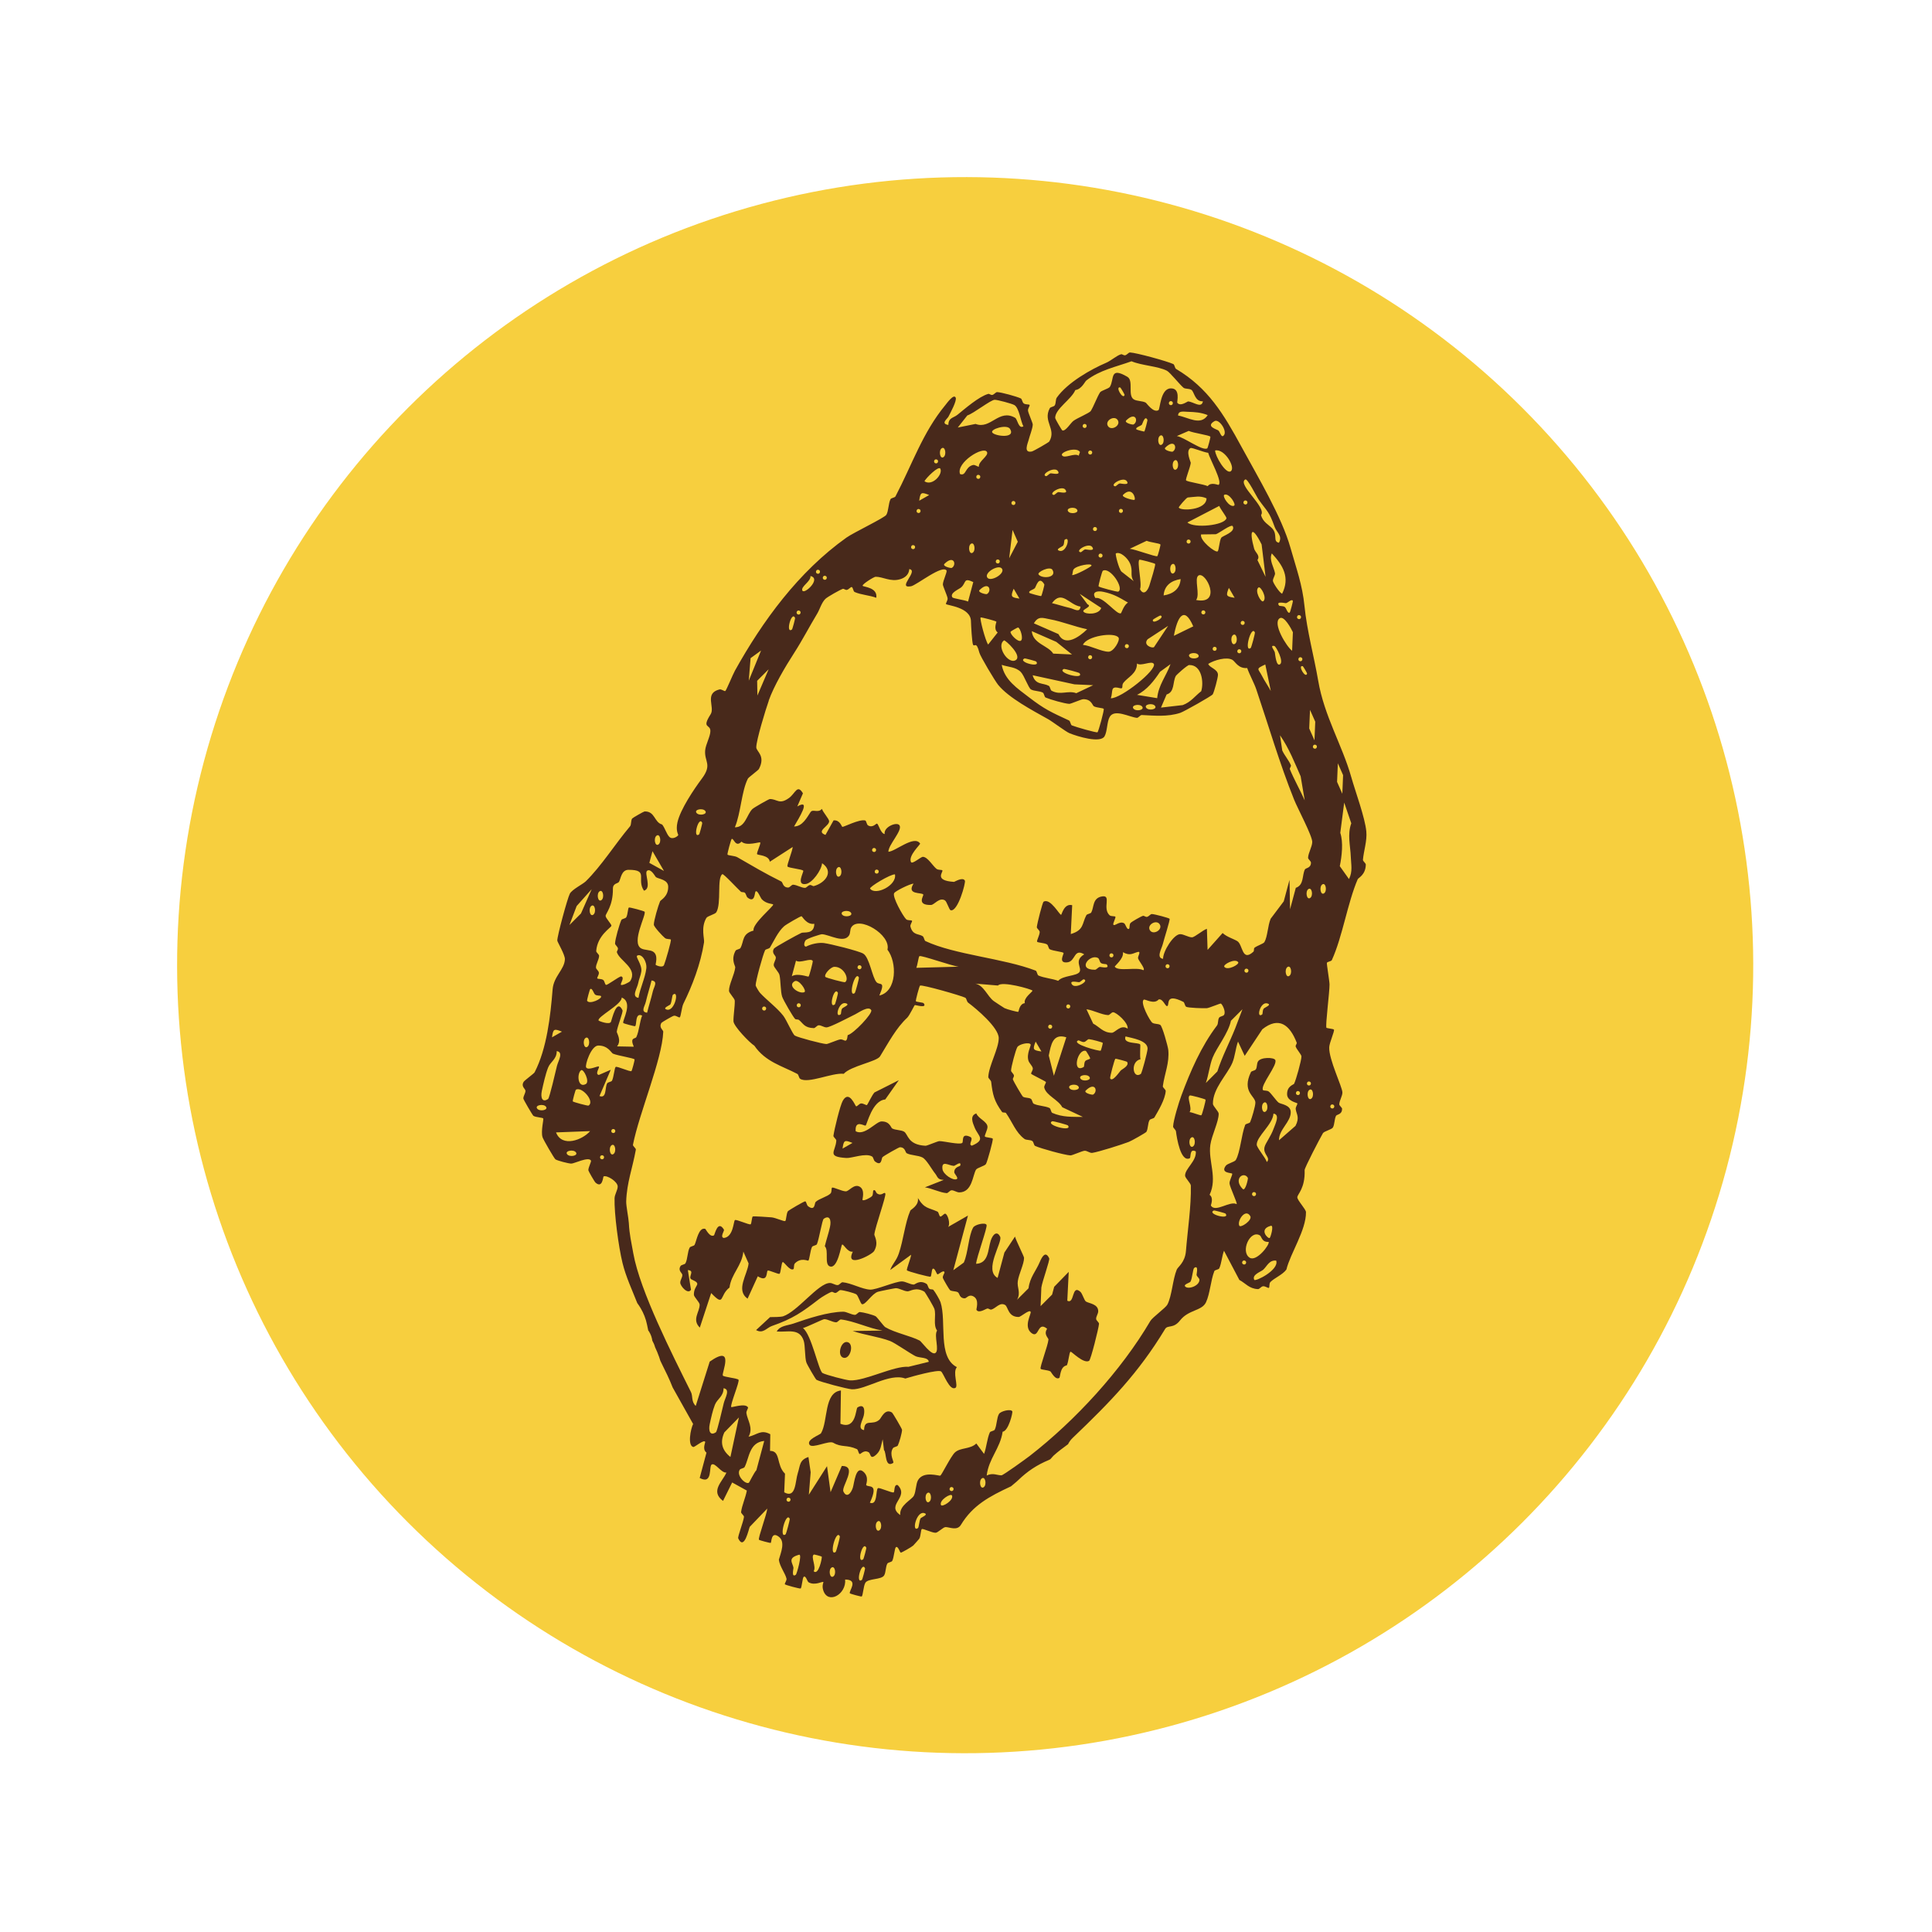 <svg xmlns="http://www.w3.org/2000/svg" fill="none" viewBox="0 0 190 190" height="190" width="190">
<circle fill="#F7CF3E" transform="rotate(15 94.918 94.918)" r="77.5" cy="94.918" cx="94.918"></circle>
<g clip-path="url(#clip0_2136_599)">
<path fill="#48291B" d="M84.824 118.004C84.9 118.155 85.599 117.798 85.751 117.637C85.904 117.476 85.813 117.125 85.905 117.063C86.078 116.944 86.148 117.293 86.24 117.358C86.705 117.691 86.954 117.149 87.065 117.374C87.175 117.598 86.077 120.616 85.986 121.4C85.969 121.545 86.461 122.193 85.96 123.038C85.737 123.413 83.041 124.798 83.87 123.093C83.334 123.186 82.959 122.301 82.814 122.4C82.71 122.468 82.397 124.8 81.617 124.545C81.033 124.354 81.54 122.974 81.114 122.561C81.264 121.917 81.49 121.291 81.628 120.642C81.766 119.996 81.592 119.455 81.009 119.861C80.851 119.971 80.561 121.821 80.341 122.353C80.286 122.488 79.922 122.493 79.853 122.632C79.683 122.976 79.608 123.906 79.493 123.974C79.43 124.011 78.772 123.642 78.18 124.238C78.029 124.391 78.119 124.756 78.026 124.812C77.671 125.024 77.085 124.04 76.969 124.119C76.839 124.209 76.784 125.198 76.661 125.268C76.539 125.338 75.621 124.886 75.502 124.957C75.335 125.052 75.569 126.16 74.523 125.516L73.521 127.713C72.318 126.875 73.513 125.341 73.62 124.249L73.103 123.085C72.972 124.474 71.907 125.284 71.742 126.623C70.712 127.407 71.299 128.58 69.94 127.165L68.822 130.562C68.015 129.767 68.817 129.025 68.807 128.299C68.802 128.069 68.242 127.55 68.239 127.325C68.229 126.317 69.126 126.319 68.019 125.828C67.578 125.632 68.416 124.955 67.645 124.906L67.956 126.839C67.647 127.347 66.905 126.477 66.899 126.146C66.892 125.887 67.116 125.626 67.104 125.38C67.094 125.181 66.649 124.975 66.924 124.511C67.008 124.368 67.342 124.367 67.412 124.232C67.632 123.811 67.602 123.114 67.823 122.698C67.897 122.559 68.237 122.557 68.311 122.419C68.495 122.073 68.689 120.67 69.353 120.848C69.409 120.863 69.806 121.728 70.217 121.489C70.287 121.449 70.582 119.904 71.195 120.93C71.261 121.037 70.773 121.66 71.184 121.748C72.14 121.646 72.126 120.075 72.277 119.987C72.429 119.897 73.678 120.483 73.822 120.401C73.914 120.348 73.936 119.685 74.028 119.635C74.113 119.586 75.605 119.699 75.869 119.718C76.255 119.745 77.106 120.149 77.222 120.081C77.325 120.022 77.324 119.377 77.478 119.124C77.529 119.041 79.098 118.118 79.192 118.143C79.311 118.175 79.323 118.516 79.475 118.629C80.171 119.144 80.091 118.331 80.209 118.21C80.526 117.885 81.36 117.693 81.676 117.372C81.827 117.216 81.738 116.848 81.83 116.798C81.959 116.724 82.807 117.163 83.183 117.16C83.496 117.16 83.99 116.384 84.547 116.705C85.105 117.025 84.79 117.951 84.819 118.008L84.824 118.006L84.824 118.004Z"></path>
<path fill="#48291B" d="M94.099 134.458C93.662 134.951 94.264 136.296 93.97 136.48C93.379 136.847 92.779 135.003 92.539 134.865C92.206 134.669 89.679 135.37 89.032 135.57C87.487 134.989 85.109 136.696 83.775 136.627C83.32 136.604 80.635 135.894 80.294 135.694C80.207 135.643 79.378 134.218 79.301 133.987C79.144 133.528 79.194 132.337 79.041 131.862C78.618 130.564 77.462 131.035 76.385 130.944C76.715 130.355 77.43 130.372 78.046 130.159C79.451 129.668 81.43 129.017 82.917 128.998C83.258 128.992 83.707 129.295 84.076 129.309C84.238 129.315 84.412 129.017 84.565 129.03C84.918 129.059 85.81 129.288 86.11 129.444C86.248 129.516 86.907 130.429 87.064 130.521C88.028 131.081 89.547 131.374 90.443 131.836C90.622 131.928 91.578 133.303 91.977 133.068C92.422 132.809 91.82 131.347 92.156 130.856C91.743 130.279 92.085 129.388 91.896 128.733C91.835 128.523 90.987 127.078 90.903 127.026C90.053 126.53 89.518 127.004 89.255 126.994C88.891 126.983 88.444 126.684 88.096 126.684C88.004 126.685 86.536 126.975 86.345 127.036C85.743 127.222 85.11 128.349 84.775 128.26C84.623 128.219 84.402 127.401 84.207 127.286C83.973 127.148 82.955 126.884 82.661 126.872C82.514 126.867 82.359 127.12 82.173 127.151C82.039 127.174 81.882 127.02 81.787 127.047C81.533 127.119 80.809 127.557 80.565 127.745C78.88 129.045 77.984 129.681 75.915 130.401C75.385 130.586 75.053 131.194 74.356 130.805L75.733 129.53C76.016 129.538 76.829 129.513 76.995 129.458C78.448 128.977 80.462 126.193 81.606 126.174C81.867 126.169 82.132 126.392 82.379 126.381C82.554 126.373 82.722 126.087 82.868 126.102C83.71 126.176 84.768 126.788 85.576 126.828C86.161 126.858 88.041 126.021 88.695 126.019C89.043 126.019 89.487 126.316 89.854 126.33C90.006 126.336 90.421 125.826 91.116 126.258C91.248 126.34 91.257 126.625 91.399 126.744C91.502 126.83 91.714 126.775 91.785 126.847C91.945 127.012 92.422 127.832 92.494 128.063C93.114 129.98 92.17 133.454 94.101 134.449L94.095 134.457L94.099 134.458ZM86.772 130.85C85.455 130.634 83.994 129.913 82.71 129.762C82.561 129.744 82.383 130.048 82.222 130.041C81.855 130.027 81.408 129.729 81.063 129.731C80.925 129.73 79.372 130.503 78.964 130.608C79.809 131.234 80.501 134.802 80.89 135.027C81.2 135.207 83.196 135.731 83.598 135.753C85.066 135.826 87.909 134.302 89.343 134.417L91.339 133.926C91.298 133.454 90.421 133.563 90.037 133.372C89.501 133.107 88.012 132.061 87.534 131.88C86.394 131.448 85.029 131.298 83.859 130.895L86.772 130.854L86.77 130.85L86.772 130.85Z"></path>
<path fill="#48291B" d="M82.657 140.019C84.209 140.641 84.141 138.53 84.33 138.412C84.948 138.035 85.08 138.576 84.95 139.193C84.847 139.679 84.267 140.541 84.975 140.641C85.009 139.461 85.8 140.25 86.495 139.607C86.669 139.447 87.026 138.482 87.716 138.91C87.8 138.959 88.711 140.515 88.71 140.614C88.712 140.898 88.442 141.849 88.299 142.148C88.235 142.284 87.901 142.284 87.811 142.427C87.411 143.053 87.977 143.787 87.837 143.873C87 144.393 87.193 142.83 86.934 142.606L86.805 141.544C86.645 142.084 86.654 142.599 86.2 143.026C85.546 143.641 85.646 142.946 85.426 142.819C84.957 142.545 84.647 143.02 84.55 142.994C84.422 142.96 84.406 142.57 84.267 142.509C83.273 142.058 82.776 142.37 81.945 141.886C81.518 141.638 79.874 142.491 79.611 142.082C79.276 141.561 80.65 141.113 80.745 140.946C81.449 139.738 81.015 136.939 82.7 136.744L82.651 140.018L82.657 140.016L82.657 140.019Z"></path>
<path fill="#48291B" d="M83.359 131.992C84.027 132.171 83.616 133.705 82.948 133.526C82.28 133.347 82.691 131.813 83.359 131.992Z"></path>
<path fill="#48291B" d="M131.993 109.072C131.991 108.906 131.698 108.738 131.709 108.586C131.731 108.215 132.021 107.777 132.017 107.438C132.009 106.879 130.665 104.178 130.721 102.984C130.741 102.536 131.265 101.398 131.184 101.258C131.131 101.167 130.466 101.143 130.411 101.051L130.446 101.051C130.331 100.855 130.756 97.574 130.751 96.817C130.75 96.497 130.461 94.805 130.491 94.694C130.525 94.567 130.918 94.556 130.98 94.415C132.03 92.113 132.524 88.784 133.522 86.468C133.588 86.321 134.291 86.05 134.319 85.038C134.325 84.877 134.023 84.703 134.036 84.552C134.111 83.677 134.458 82.685 134.369 81.766C134.238 80.393 133.283 77.819 132.894 76.439C132.001 73.277 130.234 70.441 129.636 66.939C129.23 64.567 128.528 62.021 128.287 59.594C128.082 57.514 127.482 55.898 126.914 53.885C126.046 50.81 123.702 46.899 122.108 43.97C120.335 40.709 118.817 38.16 115.668 36.288C115.523 36.203 115.522 35.866 115.385 35.802C114.777 35.518 111.752 34.689 111.13 34.662C110.986 34.655 110.828 34.91 110.642 34.941C110.508 34.964 110.351 34.81 110.256 34.838C109.826 34.956 109.267 35.471 108.789 35.675C107.297 36.314 104.992 37.609 103.932 39.099C103.795 39.292 103.863 39.641 103.727 39.866C103.642 40.008 103.313 40.007 103.239 40.145C102.533 41.455 103.92 42.183 103.19 43.419C103.141 43.505 101.646 44.364 101.477 44.4C100.619 44.58 101.073 43.61 101.154 43.288C101.275 42.801 101.544 42.184 101.565 41.754C101.573 41.607 101.135 40.65 101.099 40.398C101.066 40.169 101.303 39.909 101.253 39.824C101.204 39.739 100.858 39.812 100.673 39.669C100.526 39.554 100.517 39.241 100.39 39.183C99.966 38.985 98.498 38.581 98.068 38.561C97.922 38.553 97.766 38.809 97.58 38.84C97.445 38.862 97.288 38.708 97.194 38.736C96.264 38.994 94.874 40.216 94.153 40.797C93.765 41.11 93.272 41.064 93.265 41.79C92.467 41.669 93.169 41.189 93.277 40.972C93.486 40.557 94.121 39.407 93.985 39.105C93.797 38.686 93.107 39.673 92.955 39.855C90.742 42.527 89.69 45.713 88.065 48.816C87.992 48.955 87.645 48.956 87.576 49.095C87.36 49.528 87.389 50.252 87.165 50.63C86.993 50.921 83.924 52.385 83.248 52.867C78.513 56.237 74.988 61.087 72.279 65.952C72.062 66.339 71.431 67.898 71.328 67.957C71.236 68.01 70.957 67.749 70.749 67.802C69.239 68.188 70.331 69.546 69.887 70.242C68.972 71.677 69.854 71.194 69.862 71.88C69.867 72.416 69.4 73.196 69.348 73.798C69.255 74.918 70.076 75.171 69.015 76.584C68.251 77.607 66.904 79.603 66.623 80.874C66.436 81.71 66.717 82.066 66.701 82.126C66.668 82.235 66.135 82.618 65.825 82.301C65.551 82.022 65.393 81.421 65.116 81.084C64.321 80.875 64.435 79.77 63.387 79.8C63.314 79.802 62.199 80.439 62.165 80.498C62.025 80.73 62.101 81.096 61.96 81.264C60.489 83.008 59.159 85.149 57.609 86.67C57.311 86.963 56.258 87.467 56.038 87.893C55.797 88.358 54.8 92.043 54.806 92.494C54.804 92.63 55.574 93.891 55.554 94.339C55.513 95.351 54.448 96.009 54.346 97.302C54.137 99.923 53.775 103.137 52.575 105.455C52.504 105.589 51.586 106.241 51.494 106.397C51.22 106.865 51.667 107.068 51.675 107.266C51.687 107.512 51.463 107.772 51.469 108.033C51.47 108.132 52.378 109.687 52.462 109.739C52.719 109.894 53.368 109.895 53.428 109.998C53.477 110.083 53.182 111.24 53.351 111.827C53.416 112.062 54.517 113.955 54.628 114.019C54.861 114.157 55.873 114.419 56.173 114.433C56.45 114.449 57.874 113.717 58.117 114.133C58.177 114.236 57.853 114.794 57.861 115.09C57.861 115.158 58.462 116.215 58.57 116.307C59.264 116.912 59.302 115.718 59.355 115.696C59.692 115.538 60.742 116.202 60.746 116.684C60.749 117.027 60.449 117.468 60.438 117.833C60.396 119.361 60.829 122.604 61.22 124.204C61.556 125.58 62.176 126.885 62.67 128.148C62.788 128.312 62.903 128.478 63.004 128.653C63.293 129.14 63.516 129.699 63.627 130.253C63.663 130.429 63.705 130.604 63.738 130.78C63.742 130.801 63.744 130.819 63.747 130.836C63.766 130.856 63.793 130.892 63.828 130.949C64.008 131.235 64.111 131.54 64.153 131.848C64.269 132.047 64.36 132.26 64.42 132.484C64.567 132.794 64.701 133.111 64.82 133.448C64.845 133.515 64.938 133.791 64.94 133.819C65.002 133.959 65.073 134.098 65.14 134.235C65.302 134.571 65.473 134.903 65.631 135.241C65.816 135.638 65.994 136.037 66.15 136.444L68.164 140.039C67.929 140.505 67.592 142.153 68.178 142.303C68.313 142.339 69.223 141.532 69.349 141.795C69.388 141.873 69.03 142.509 69.478 142.857L68.81 145.349C70.13 146.057 69.684 144.185 69.995 144.022C70.356 143.83 70.93 144.879 71.438 144.818C71.065 145.698 69.813 146.641 71.105 147.605L72.004 145.791L73.447 146.588C73.323 147.286 72.971 148.013 72.882 148.696C72.861 148.843 73.186 149.037 73.165 149.182C73.099 149.699 72.526 151.127 72.6 151.29C73.2 152.557 73.638 150.325 73.734 150.154L75.458 148.356C75.409 148.943 74.535 151.248 74.637 151.423C74.667 151.475 75.743 151.763 75.796 151.733C75.888 151.681 75.817 150.554 76.581 151.122C77.254 151.622 76.802 152.664 76.596 153.386C76.666 154.017 77.211 154.71 77.344 155.231C77.398 155.438 77.137 155.714 77.19 155.805C77.227 155.874 78.665 156.259 78.735 156.219C78.86 156.15 78.907 155.168 79.043 155.071C79.252 154.921 79.387 155.532 79.52 155.608C80.162 155.977 80.919 155.467 80.976 155.588C80.996 155.629 80.805 155.923 80.964 156.407C81.426 157.82 83.247 156.789 83.114 155.338C84.498 155.34 83.441 156.492 83.58 156.694C83.613 156.743 84.687 157.035 84.739 157.005C84.87 156.928 84.909 155.985 85.1 155.661C85.364 155.212 86.689 155.378 86.952 154.926C87.126 154.631 87.087 154.097 87.26 153.778C87.335 153.636 87.68 153.635 87.748 153.499C87.924 153.148 87.976 152.248 88.109 152.155C88.317 152.005 88.489 152.667 88.586 152.693C88.653 152.711 89.67 152.129 89.808 151.995C89.859 151.943 90.373 151.373 90.399 151.332C90.559 151.092 90.548 150.437 90.655 150.376C90.784 150.302 91.631 150.74 92.008 150.738C92.235 150.736 92.754 150.183 92.987 150.179C93.361 150.173 94.129 150.57 94.494 149.967C95.663 148.036 97.293 147.162 99.428 146.171C99.656 145.969 99.904 145.788 100.122 145.576C101.062 144.67 101.967 144.073 103.17 143.571C103.227 143.54 103.268 143.516 103.296 143.502C103.384 143.404 103.559 143.197 103.601 143.161C104.048 142.753 104.547 142.389 105.035 142.029C105.14 141.817 105.282 141.609 105.491 141.409C109.202 137.864 111.967 135.02 114.582 130.696C114.835 130.275 115.398 130.694 116.049 129.858C116.886 128.783 118.198 128.933 118.6 128.076C119.002 127.219 119.058 125.944 119.421 125.009C119.472 124.874 119.848 124.868 119.91 124.73C120.133 124.221 120.168 123.543 120.372 123.004L121.884 125.875C122.497 126.197 122.841 126.741 123.716 126.776C123.865 126.781 124.02 126.521 124.204 126.497C124.435 126.465 124.699 126.701 124.784 126.652C124.876 126.601 124.787 126.232 124.938 126.078C125.314 125.69 126.132 125.365 126.508 124.854C126.905 123.235 128.453 120.982 128.435 119.208C128.434 118.92 127.587 118.052 127.583 117.749C127.579 117.447 128.368 116.883 128.302 115.066C128.293 114.853 129.803 111.949 130.102 111.442C130.217 111.249 130.965 111.08 131.081 110.884C131.254 110.592 131.221 110.069 131.389 109.735C131.457 109.595 131.986 109.616 131.98 109.072L131.993 109.072ZM58.163 89.087C58.507 88.847 58.668 89.73 58.343 89.957C57.999 90.197 57.839 89.314 58.163 89.087ZM53.904 108.075C53.321 108.481 53.15 107.926 53.284 107.293C53.439 106.58 53.643 105.651 53.901 104.993C54.131 104.404 54.756 104.177 54.749 103.37C55.449 103.464 54.892 104.347 54.775 104.818C54.641 105.366 54.041 107.979 53.902 108.075L53.904 108.075ZM56.002 90.97L56.71 89.104L58.189 87.446L57.135 89.835L56.002 90.97ZM54.285 102.015C54.401 101.182 54.475 101.14 55.264 101.456L54.285 102.015ZM52.822 109.018C52.582 108.676 53.468 108.519 53.698 108.843C53.939 109.185 53.053 109.341 52.822 109.018ZM59.142 88.525C58.798 88.765 58.638 87.882 58.962 87.655C59.306 87.415 59.468 88.298 59.142 88.525ZM128.95 108.051C128.606 108.291 128.446 107.409 128.77 107.181C129.114 106.941 129.276 107.824 128.95 108.051ZM124.864 121.75C124.717 121.857 123.727 120.885 124.978 120.549C125.311 120.458 124.961 121.68 124.864 121.75ZM128.777 106.364C129.03 106.432 128.928 106.814 128.675 106.746C128.422 106.679 128.525 106.296 128.777 106.364ZM127.696 107.305C127.949 107.373 127.846 107.755 127.594 107.687C127.341 107.62 127.444 107.238 127.696 107.305ZM132.89 80.967C132.485 82.075 132.806 83.203 132.841 84.241C132.866 85.016 133.049 85.697 132.662 86.453L132.663 86.45L131.76 85.182C131.968 84.171 132.115 82.825 131.808 81.908L132.193 78.93L132.89 80.967ZM130.036 86.98C130.38 86.74 130.541 87.623 130.216 87.85C129.872 88.09 129.71 87.207 130.036 86.98ZM132.085 76.23L132.009 78.06L131.492 76.894L131.569 75.065L132.085 76.23ZM128.85 88.307C128.505 88.547 128.343 87.664 128.669 87.437C129.013 87.197 129.176 88.08 128.85 88.307ZM126.796 95.971C126.452 96.211 126.289 95.328 126.615 95.101C126.96 94.861 127.122 95.744 126.796 95.971ZM126.953 75.265C126.76 74.781 126.326 74.301 126.101 73.805L125.881 72.308C126.793 73.627 127.304 74.984 127.91 76.343L128.311 78.71C127.874 77.731 127.242 76.61 126.85 75.647C126.81 75.55 126.991 75.365 126.953 75.265ZM129.363 73.241C129.615 73.309 129.513 73.691 129.26 73.623C129.008 73.555 129.11 73.173 129.363 73.241ZM129.347 70.975L129.27 72.805L128.753 71.641L128.83 69.811L129.347 70.975ZM128.119 65.514C128.16 65.526 128.556 66.203 128.545 66.244C128.4 66.786 127.572 65.368 128.119 65.514ZM127.936 64.641C128.188 64.708 128.086 65.091 127.833 65.023C127.581 64.955 127.683 64.573 127.936 64.641ZM127.803 60.499C128.056 60.566 127.953 60.949 127.701 60.881C127.448 60.813 127.55 60.431 127.803 60.499ZM127.148 62.169L127.071 63.997C126.544 63.632 125.095 61.276 125.857 60.797C126.288 60.525 126.983 61.821 127.146 62.169L127.148 62.169ZM125.372 64.159C125.337 63.97 124.82 63.396 125.332 63.533C125.496 63.577 126.277 65.043 125.886 65.326L125.887 65.323C125.514 65.595 125.411 64.387 125.371 64.157L125.372 64.159ZM124.976 67.956C124.714 67.459 124.376 66.996 124.124 66.496C123.733 65.727 123.437 65.811 124.432 65.348L124.433 65.344L124.976 67.956ZM127.144 59.089C127.171 59.142 126.886 60.205 126.836 60.238C126.634 60.382 126.506 59.817 126.359 59.7C126.18 59.559 125.843 59.633 125.779 59.545C125.45 59.084 126.387 59.327 126.461 59.318C126.649 59.291 127.038 58.862 127.143 59.091L127.144 59.089ZM126.088 58.393L126.085 58.392C125.789 58.254 125.185 57.298 125.182 57.123C125.177 56.852 125.428 56.574 125.387 56.357C125.285 55.789 124.78 55.066 125.076 54.423C126.191 55.626 126.882 56.792 126.087 58.391L126.088 58.393ZM124.231 59.13C124.012 59.288 123.348 58.076 123.765 57.774C123.984 57.616 124.647 58.828 124.231 59.13ZM122.999 63.727C122.301 64.215 123.049 61.422 123.41 62.193C123.444 62.268 123.065 63.682 122.999 63.727ZM122.261 61.068C122.512 61.135 122.41 61.517 122.159 61.45C121.908 61.383 122.008 61 122.261 61.068ZM121.454 63.313C121.109 63.554 120.947 62.67 121.273 62.444C121.617 62.203 121.78 63.087 121.454 63.313ZM123.662 55.073C123.971 54.631 123.439 54.332 123.338 53.961C122.82 52.088 123.123 51.635 124.072 53.542L124.461 56.728L123.661 55.075L123.662 55.073ZM120.852 57.815L121.42 58.788C120.58 58.668 120.537 58.596 120.852 57.815ZM119.402 63.998C119.152 63.931 119.254 63.549 119.505 63.616C119.756 63.683 119.655 64.066 119.402 63.998ZM113.801 68.659L113.804 68.66L111.818 68.334C112.792 67.862 113.503 66.939 114.082 66.065L115.113 65.314C114.698 66.473 113.919 67.379 113.803 68.66L113.801 68.659ZM112.719 69.603C112.479 69.261 113.365 69.103 113.595 69.427C113.835 69.769 112.95 69.925 112.719 69.603ZM110.129 67.676C110.534 67.784 110.263 67.432 110.477 67.153C110.91 66.588 111.823 66.255 111.815 65.252C112.218 65.557 113.258 64.939 113.463 65.284L113.467 65.281C113.815 65.865 110.245 68.712 109.241 68.671C109.491 67.979 109.134 67.411 110.129 67.677L110.129 67.676ZM106.195 44.435C106.231 44.489 106.096 44.686 106.093 44.817C105.66 44.503 104.703 45.145 104.445 44.785C104.219 44.473 105.826 43.908 106.196 44.433L106.195 44.435ZM106.72 41.7C106.971 41.768 106.869 42.15 106.618 42.083C106.367 42.015 106.468 41.633 106.72 41.7ZM105.92 50.114C106.16 50.455 105.274 50.613 105.044 50.289C104.804 49.947 105.69 49.789 105.92 50.114ZM107.267 44.312C107.519 44.38 107.417 44.762 107.164 44.695C106.912 44.627 107.014 44.245 107.267 44.312ZM109.93 41.329C110.242 41.861 109.265 42.419 108.951 41.888C108.639 41.356 109.617 40.795 109.93 41.329ZM110.172 38.107C110.213 38.118 110.609 38.796 110.598 38.837C110.452 39.379 109.623 37.96 110.172 38.107ZM114.263 43.721C113.918 43.962 113.756 43.079 114.082 42.852C114.427 42.611 114.587 43.494 114.263 43.721ZM115.198 39.454C115.449 39.522 115.347 39.904 115.096 39.837C114.845 39.769 114.946 39.387 115.198 39.454ZM112.766 53.183C113.089 53.335 114.051 53.432 114.119 53.545L114.123 53.546C114.153 53.599 113.868 54.665 113.815 54.695C113.649 54.786 111.652 54.02 111.107 53.969L112.768 53.183L112.766 53.183ZM114.601 44.018C115.548 43.085 115.826 44.129 115.323 44.417C115.233 44.468 114.363 44.254 114.601 44.018ZM115.503 45.288C115.847 45.048 116.009 45.931 115.683 46.158C115.339 46.398 115.177 45.515 115.503 45.288ZM111.13 55.412C111.465 56.198 111.081 56.545 111.493 57.154L110.293 56.217C110.02 55.936 109.656 54.464 109.739 54.424C110.176 54.212 110.904 54.885 111.13 55.412ZM100.117 61.708C100.354 61.771 100.673 62.849 100.389 63.012C100.104 63.174 99.319 62.365 99.383 62.127C99.394 62.086 100.075 61.697 100.117 61.708ZM104.78 48.167C105.103 48.623 104.213 48.385 104.098 48.394C103.916 48.408 103.732 48.706 103.609 48.673C103.056 48.525 104.441 47.687 104.78 48.166L104.78 48.167ZM101.235 58.307C101.089 58.106 101.653 57.988 101.775 57.837C101.897 57.685 102.165 56.548 102.703 57.47C102.733 57.522 102.447 58.588 102.395 58.618C102.342 58.648 101.269 58.357 101.235 58.307ZM104.711 53.076C105.32 52.648 104.901 54.358 104.209 54.173C103.688 54.033 104.469 53.776 104.557 53.651C104.69 53.457 104.626 53.135 104.711 53.076ZM103.236 60.898C104.464 61.124 105.683 61.629 106.911 61.882L106.915 61.883C106.098 62.684 104.714 63.632 104.091 62.358L101.678 61.301C102.113 60.543 102.566 60.775 103.236 60.898ZM106.945 59.426L106.184 58.401L108.301 59.789L108.298 59.788C108.094 60.467 106.737 60.449 106.547 60.14C106.408 59.919 107.475 59.656 106.946 59.426L106.945 59.426ZM105.59 55.982C105.871 55.612 107.418 55.34 107.341 55.629C107.313 55.734 105.811 56.563 105.435 56.559L105.436 56.556C105.51 56.379 105.479 56.126 105.59 55.982ZM108.282 54.447C108.535 54.515 108.433 54.897 108.18 54.829C107.927 54.761 108.03 54.379 108.282 54.447ZM104.622 65.79C104.694 65.756 106.123 66.139 106.167 66.204C106.661 66.899 103.844 66.144 104.622 65.79ZM103.576 64.279C103.093 63.481 101.576 63.321 101.471 62.071L103.885 63.127L105.419 64.359L105.418 64.363L103.576 64.279ZM100.753 64.754C100.806 64.728 101.879 65.015 101.912 65.064C102.386 65.73 100.009 65.093 100.753 64.754ZM105.665 67.301L107.507 67.385L105.846 68.171C105.012 67.863 104.322 68.409 103.421 67.931C103.282 67.856 103.281 67.52 103.138 67.445C102.567 67.139 101.827 67.382 101.553 66.405L105.665 67.301ZM107.261 64.442C107.511 64.509 107.409 64.891 107.158 64.824C106.907 64.757 107.008 64.374 107.261 64.442ZM106.5 63.418C106.85 62.546 109.639 62.113 110.007 62.714C110.164 62.971 109.538 64.096 109.016 64.092C108.315 64.085 107.279 63.502 106.5 63.418ZM110.236 60.307C109.847 60.527 108.49 58.614 107.733 58.816C107.329 58.228 107.884 58.066 108.518 58.205C109.544 58.426 110.059 58.752 110.932 59.261C110.516 59.499 110.293 60.275 110.238 60.306L110.236 60.307ZM109.973 58.187C109.883 58.231 108.086 57.753 108.039 57.668C107.998 57.599 108.383 56.175 108.45 56.134C109.169 55.712 110.593 57.868 109.973 58.187ZM110.287 50.053C110.54 50.12 110.437 50.503 110.185 50.435C109.932 50.367 110.036 49.986 110.287 50.053ZM111.563 49.16C111.452 49.208 110.209 48.897 110.455 48.657C111.376 47.754 111.731 49.086 111.563 49.16ZM112.535 42.437C112.502 42.456 111.788 42.264 111.762 42.23C111.615 42.029 112.185 41.904 112.302 41.759C112.349 41.7 112.6 40.775 112.841 41.288C112.868 41.341 112.586 42.407 112.534 42.437L112.535 42.437ZM110.814 47.319C111.137 47.775 110.247 47.536 110.132 47.546C109.948 47.559 109.766 47.857 109.643 47.825C109.09 47.676 110.475 46.838 110.814 47.317L110.814 47.319ZM111.478 41.744C111.389 41.796 110.519 41.581 110.756 41.345C111.704 40.412 111.982 41.457 111.478 41.744ZM107.634 52.217C107.381 52.15 107.483 51.767 107.736 51.835C107.989 51.903 107.886 52.285 107.634 52.217ZM107.417 53.802C107.74 54.257 106.85 54.019 106.735 54.029C106.553 54.042 106.369 54.34 106.246 54.307C105.693 54.159 107.078 53.321 107.417 53.8L107.417 53.802ZM106.261 59.658C106.188 60.318 105.643 59.883 105.193 59.781C104.611 59.649 104.035 59.454 103.454 59.315C104.436 57.969 105.129 59.489 106.263 59.658L106.261 59.658ZM103.502 56.041C103.965 56.834 102.467 56.942 102.138 56.497C101.962 56.261 103.266 55.636 103.502 56.041ZM104.032 46.321C104.355 46.777 103.465 46.538 103.35 46.548C103.166 46.561 102.984 46.86 102.861 46.827C102.308 46.678 103.693 45.841 104.032 46.319L104.032 46.321ZM100.256 58.868C99.416 58.75 99.373 58.676 99.688 57.895L100.256 58.868ZM98.741 62.98C98.845 62.909 100.606 64.512 99.875 64.928C99.135 65.353 97.943 63.521 98.741 62.98ZM100.397 66.095C100.732 66.449 101.137 67.653 101.39 67.802C101.688 67.975 102.224 67.941 102.549 68.112C102.692 68.187 102.695 68.539 102.833 68.598C103.308 68.802 104.684 69.197 105.155 69.22C105.311 69.227 106.327 68.77 106.519 68.764C107.346 68.747 107.416 69.365 107.576 69.457C107.839 69.612 108.486 69.615 108.542 69.716L108.546 69.713C108.606 69.816 108.033 71.955 107.93 72.014C107.816 72.077 105.81 71.501 105.414 71.34C105.278 71.285 105.272 70.92 105.131 70.854C103.37 70.033 102.754 69.776 101.183 68.566C100.052 67.693 98.8 66.898 98.512 65.384C99.146 65.607 99.901 65.578 100.395 66.094L100.397 66.095ZM112.059 55.045C112.128 55.009 113.564 55.39 113.604 55.46C113.66 55.555 113.174 57.15 113.04 57.568C112.844 58.181 112.425 58.575 112.112 57.935C112.34 57.439 111.79 55.194 112.058 55.045L112.059 55.045ZM110.767 63.737C110.515 63.669 110.617 63.287 110.87 63.355C111.122 63.422 111.02 63.804 110.767 63.737ZM117.861 56.6C118.575 56.136 120.245 59.517 117.631 59.004C118.046 58.472 117.416 56.891 117.861 56.6ZM118.291 60.416C118.038 60.348 118.141 59.966 118.393 60.033C118.646 60.101 118.544 60.483 118.291 60.416ZM117.844 64.402C118.084 64.744 117.199 64.9 116.968 64.577C116.728 64.235 117.614 64.078 117.844 64.402ZM120.101 52.885C119.91 53.21 119.876 54.145 119.741 54.228L119.746 54.224C119.506 54.371 117.955 53.142 118.119 52.557L119.575 52.538C119.885 52.446 121.108 51.499 121.235 51.752C121.53 52.342 120.219 52.688 120.102 52.889L120.101 52.885ZM116.773 51.381L119.905 49.755C120.01 50.056 120.647 50.846 120.614 50.97C120.427 51.669 117.44 51.983 116.773 51.381ZM115.922 49.918C115.887 49.863 116.675 48.935 116.809 48.925C117.448 48.881 118.024 48.712 118.651 49.009L118.655 49.006C118.647 50.186 116.134 50.275 115.922 49.918ZM115.437 56.364C115.093 56.604 114.933 55.722 115.257 55.494C115.601 55.254 115.762 56.137 115.437 56.364ZM114.116 60.528C114.664 60.675 113.237 61.49 113.382 60.947C113.393 60.906 114.074 60.517 114.116 60.528ZM112.869 62.863L114.877 61.551L113.487 63.644C113.284 63.779 112.369 63.429 112.867 62.863L112.869 62.863ZM114.436 58.558C114.498 57.6 115.167 57.096 116.109 56.95C116.048 57.907 115.378 58.411 114.436 58.558ZM116.942 53.067C117.195 53.135 117.092 53.517 116.84 53.449C116.587 53.382 116.689 52.999 116.942 53.067ZM119.838 47.685C119.786 47.715 119.103 47.37 118.77 47.808C118.34 47.607 116.728 47.386 116.642 47.238C116.568 47.112 117.061 45.958 117.105 45.512C117.111 45.438 116.57 44.345 117.079 44.064C117.217 43.986 118.401 44.496 118.818 44.53C118.944 45.077 120.272 47.431 119.838 47.679L119.841 47.683L119.838 47.685ZM112.333 69.499C112.574 69.841 111.688 69.999 111.457 69.674C111.217 69.332 112.103 69.175 112.333 69.499ZM115.444 62.528C115.778 60.692 116.445 59.496 117.349 61.598L115.444 62.528ZM114.729 68.296C115.538 68.054 115.308 67.103 115.628 66.483C115.687 66.369 116.757 65.406 116.954 65.398L116.957 65.403C118.182 65.371 118.406 67.103 118.131 67.977C117.527 68.438 117.134 69.038 116.315 69.341L114.175 69.588L114.729 68.296ZM122.532 49.224C122.785 49.292 122.682 49.674 122.43 49.606C122.177 49.539 122.28 49.156 122.532 49.224ZM121.929 63.856C122.182 63.924 122.08 64.306 121.827 64.238C121.574 64.171 121.677 63.788 121.929 63.856ZM122.467 47.151C122.69 47.023 123.566 48.832 123.794 49.151C124.652 50.354 124.789 50.251 125.358 51.829C125.547 52.356 126.16 52.691 125.771 53.381L125.773 53.375C125.136 53.245 125.691 52.599 125.115 51.968C124.796 51.622 124.17 51.329 124.018 50.649C124.602 49.894 121.625 47.632 122.466 47.152L122.467 47.151ZM121.361 49.733C120.892 49.94 120.161 48.765 120.407 48.656C120.876 48.45 121.607 49.625 121.361 49.733ZM121.019 46.357C120.553 46.621 119.519 44.895 119.496 44.304C120.439 44.078 121.573 46.042 121.019 46.357ZM119.444 41.413C119.908 41.146 120.806 42.509 120.295 42.872C120.093 43.017 119.971 42.456 119.818 42.335C119.665 42.213 118.517 41.942 119.444 41.413ZM119.032 42.947C119.063 42.999 118.777 44.066 118.725 44.096C118.239 44.373 116.43 42.977 115.732 42.884L116.902 42.376C117.332 42.578 118.944 42.799 119.031 42.947L119.032 42.947ZM118.771 40.823C118.071 41.911 116.855 41.037 115.857 40.864C115.872 40.373 116.372 40.485 116.785 40.497C117.504 40.519 118.101 40.554 118.772 40.824L118.771 40.823ZM103.77 41.116C103.75 40.215 105.366 39.285 105.751 38.36C106.381 38.273 106.686 37.532 106.833 37.418C108.161 36.387 109.742 36.083 111.278 35.529C112.288 35.955 113.858 35.999 114.76 36.461C115.058 36.613 115.996 37.8 116.386 38.128C116.553 38.268 116.921 38.194 117.16 38.336C117.454 38.51 117.487 39.518 118.299 39.464C118.175 40.208 117.356 39.505 116.844 39.478C116.764 39.475 116.082 40.02 115.776 39.602C115.73 39.54 116.13 38.151 115.119 38.195C114.106 38.237 114.097 40.243 113.923 40.34C113.41 40.625 112.766 39.644 112.672 39.595C112.355 39.42 111.814 39.461 111.513 39.284C110.861 38.904 111.518 37.436 110.867 37.055C109.103 36.026 109.608 37.269 109.154 38.037C109.039 38.23 108.298 38.399 108.175 38.596C107.88 39.073 107.569 39.932 107.275 40.41C107.146 40.624 105.948 41.1 105.562 41.392C105.288 41.598 104.805 42.424 104.481 42.333C104.413 42.315 103.772 41.186 103.772 41.118L103.77 41.116ZM98.118 62.197L97.178 63.386C96.91 63.031 96.317 60.78 96.441 60.723C96.513 60.689 97.946 61.067 97.987 61.137C98.017 61.189 97.672 61.867 98.116 62.199L98.118 62.197ZM100.094 53.278L99.246 54.901L99.579 52.115L100.095 53.28L100.094 53.278ZM99.716 49.276C99.967 49.343 99.865 49.726 99.614 49.658C99.363 49.591 99.464 49.209 99.716 49.276ZM98.176 55.026C98.427 55.093 98.324 55.475 98.073 55.408C97.822 55.341 97.923 54.958 98.176 55.026ZM98.55 55.946C98.84 56.444 97.373 57.282 97.083 56.783C96.794 56.287 98.261 55.447 98.55 55.946ZM97.058 58.423C96.968 58.474 96.097 58.259 96.336 58.023C97.283 57.09 97.561 58.135 97.058 58.423ZM95.131 40.855C95.749 40.666 97.425 39.318 97.825 39.317L97.821 39.316C98.101 39.316 99.515 39.694 99.755 39.834C100.238 40.116 100.367 41.44 100.646 41.923C100.165 42.23 100.062 41.223 99.835 41.09C98.222 40.16 97.432 42.269 95.942 41.691L94.191 42.044L95.131 40.855ZM96.26 46.704C96.513 46.772 96.411 47.154 96.158 47.086C95.905 47.019 96.008 46.636 96.26 46.704ZM93.602 55.85C93.512 55.902 92.642 55.687 92.88 55.451C93.827 54.518 94.106 55.563 93.602 55.85ZM96.268 45.887C96.176 45.939 95.897 45.679 95.688 45.731C94.876 45.933 95.037 46.847 94.415 46.621C93.993 45.503 96.734 43.807 97.069 44.457L97.065 44.456C97.256 44.831 96.204 45.372 96.268 45.887ZM97.586 42.54C97.342 42.21 99.04 41.68 99.336 42.188C99.906 43.161 97.853 42.9 97.586 42.54ZM95.662 54.352C95.317 54.592 95.155 53.709 95.481 53.482C95.825 53.242 95.987 54.125 95.662 54.352ZM94.545 57.749C95.043 57.282 94.732 56.783 95.716 57.242L95.203 59.157C94.845 58.993 93.739 58.869 93.658 58.743C93.373 58.303 94.344 57.938 94.545 57.749ZM92.609 44.085C92.954 43.845 93.114 44.728 92.79 44.955C92.446 45.195 92.285 44.312 92.609 44.085ZM92.108 45.182C92.359 45.249 92.256 45.631 92.005 45.564C91.755 45.497 91.855 45.114 92.108 45.182ZM92.482 46.103C92.735 46.669 91.662 47.849 90.912 47.327C91.068 47.014 92.324 45.747 92.482 46.103ZM91.378 48.683L90.399 49.242C90.515 48.407 90.589 48.367 91.378 48.683ZM89.746 53.998C89.493 53.93 89.596 53.548 89.848 53.615C90.101 53.683 89.997 54.065 89.746 53.998ZM90.284 50.446C90.031 50.378 90.134 49.995 90.386 50.063C90.639 50.131 90.537 50.513 90.284 50.446ZM81.164 56.63C81.417 56.697 81.314 57.08 81.062 57.012C80.809 56.944 80.912 56.562 81.164 56.63ZM80.494 56.038C80.746 56.106 80.644 56.488 80.391 56.421C80.138 56.353 80.241 55.971 80.494 56.038ZM79.705 56.648C80.805 56.897 79.1 58.498 78.908 58.079C78.724 57.679 79.765 57.181 79.705 56.648ZM78.486 60.43C78.233 60.362 78.336 59.98 78.588 60.047C78.841 60.115 78.739 60.497 78.486 60.43ZM78.189 60.764C78.216 60.817 77.931 61.879 77.881 61.912C77.213 62.38 77.844 60.024 78.189 60.764ZM75.597 68.901C76.114 67.45 77.207 65.599 78.091 64.228C78.904 62.967 79.603 61.611 80.381 60.322C80.619 59.923 80.797 59.258 81.178 58.891C81.369 58.703 82.62 57.993 82.891 57.91C82.984 57.881 83.139 58.035 83.277 58.013C83.471 57.981 83.651 57.704 83.765 57.734C83.893 57.769 83.906 58.158 84.048 58.22C84.663 58.5 85.519 58.537 86.177 58.79C86.334 57.76 84.919 57.731 84.837 57.61C84.745 57.477 85.941 56.721 86.11 56.72C86.831 56.717 87.585 57.251 88.535 56.96C89.01 56.814 89.387 56.505 89.422 55.967C90.399 56.107 88.144 57.914 89.591 57.657C90.134 57.56 92.733 55.441 93.109 56.134L93.084 56.13C93.156 56.262 92.739 57.093 92.724 57.474C92.717 57.629 93.154 58.575 93.189 58.83C93.222 59.059 92.986 59.319 93.035 59.404C93.117 59.542 95.46 59.7 95.487 61.088C95.495 61.5 95.593 63.231 95.695 63.404C95.848 63.665 96.007 62.988 96.315 64.185C96.408 64.552 97.847 66.966 98.163 67.352C99.204 68.629 101.48 69.832 103.064 70.719C103.506 70.965 104.812 71.959 105.18 72.108C105.967 72.427 108.208 73.115 108.622 72.414C108.903 71.94 108.855 70.969 109.136 70.496C109.612 69.689 111.062 70.522 111.804 70.596C111.954 70.61 112.132 70.307 112.292 70.317C113.473 70.374 114.823 70.519 116.081 70.101C116.429 69.987 119.171 68.441 119.265 68.283C119.407 68.043 119.78 66.646 119.779 66.365C119.776 65.803 118.921 65.655 118.825 65.288C119.419 64.912 120.658 64.561 121.21 64.9C121.479 65.066 121.783 65.772 122.653 65.696C122.883 66.359 123.337 67.173 123.544 67.785C124.756 71.365 125.842 75.092 127.268 78.642C127.622 79.523 129.074 82.229 129.052 82.816C129.033 83.29 128.662 83.878 128.641 84.35C128.635 84.505 128.922 84.672 128.925 84.836C128.929 85.379 128.409 85.354 128.333 85.499C128.033 86.074 128.264 87.025 127.434 87.314L126.869 89.422L126.814 86.532L126.249 88.641L124.962 90.351C124.676 91.017 124.66 92.121 124.345 92.652C124.253 92.811 123.621 93.002 123.366 93.211C123.29 93.275 123.351 93.512 123.264 93.593C122.122 94.643 122.237 92.892 121.679 92.553C121.298 92.32 120.659 92.149 120.236 91.757L118.757 93.416L118.691 91.343C118.295 91.464 117.487 92.179 117.224 92.18C116.871 92.181 116.417 91.869 116.064 91.87C115.42 91.872 114.373 93.544 114.38 94.294C113.68 94.2 114.238 93.317 114.354 92.848C114.476 92.343 115.087 90.467 115.022 90.356C114.976 90.279 113.57 89.903 113.283 89.89C113.137 89.882 112.981 90.138 112.794 90.169C112.66 90.192 112.503 90.037 112.409 90.065C112.208 90.12 111.324 90.624 111.186 90.765C111.036 90.917 111.126 91.274 111.032 91.339C110.824 91.489 110.692 90.88 110.555 90.801C110.095 90.526 109.596 91.151 109.487 90.925C109.435 90.817 109.745 90.252 109.693 90.159C109.64 90.066 109.267 90.153 109.113 90.003C108.379 89.294 109.353 87.988 108.365 88.159C107.428 88.325 107.602 89.211 107.322 89.729C107.248 89.868 106.909 89.867 106.834 90.008C106.403 90.808 106.624 91.47 105.304 91.858L105.443 89.02C104.653 88.818 104.422 89.924 104.362 89.961C104.222 90.045 103.315 88.283 102.632 88.677C102.52 88.744 102.01 90.764 101.965 91.169C101.948 91.314 102.25 91.488 102.248 91.655C102.249 91.956 101.933 92.513 101.992 92.611C102.05 92.712 102.692 92.718 102.957 92.87C103.102 92.953 103.104 93.286 103.241 93.356C103.584 93.528 104.525 93.601 104.594 93.718C104.647 93.81 104.022 94.75 104.968 94.64C105.797 94.544 105.587 93.224 106.629 93.854C105.578 94.474 106.421 95.156 106.167 95.58C105.912 96.002 104.52 95.919 104.067 96.458C103.461 96.231 102.706 96.187 102.133 95.94C101.991 95.88 101.986 95.505 101.849 95.454C98.675 94.234 93.909 93.901 91.019 92.552C90.885 92.49 90.883 92.161 90.736 92.066C90.345 91.815 89.764 91.991 89.537 91.129C89.483 90.922 89.744 90.647 89.69 90.555C89.637 90.464 89.265 90.55 89.111 90.4C88.816 90.115 87.715 88.183 87.937 87.826C88.058 87.63 89.437 86.934 89.844 86.896C89.111 88.039 90.655 87.729 90.798 87.973C90.866 88.091 90.087 89.032 91.558 88.998C91.882 88.991 92.369 88.22 92.923 88.542C93.118 88.657 93.338 89.475 93.491 89.516C94.2 89.706 94.992 86.787 94.892 86.605C94.677 86.209 93.875 86.731 93.824 86.728C91.818 86.6 92.775 85.769 92.676 85.599C92.627 85.514 92.281 85.587 92.097 85.444C91.74 85.17 91.225 84.262 90.757 84.264C90.549 84.263 89.705 85.038 89.586 84.771C89.302 84.135 90.543 83.041 90.486 82.956C89.907 82.087 88.041 83.753 87.367 83.765C87.363 83.081 88.745 81.7 88.471 81.186C88.247 80.758 86.865 81.325 87.004 82.024C86.594 81.963 86.41 81.043 86.244 80.999C86.144 80.972 85.838 81.45 85.368 81.174C85.222 81.089 85.209 80.721 85.085 80.688C84.517 80.536 82.962 81.35 82.841 81.318C82.761 81.296 82.619 80.624 81.978 80.677L81.181 82.108C80.181 81.753 81.549 81.258 81.541 80.764C81.535 80.529 80.943 79.894 80.832 79.548C80.445 79.996 79.939 79.53 79.712 79.864C79.364 80.382 78.926 81.274 78.09 81.279C78.558 80.469 79.814 78.502 78.41 79.309L78.964 78.017C78.406 77.078 78.214 78.028 77.6 78.473C76.634 79.17 76.446 78.577 75.707 78.581C75.61 78.583 74.155 79.409 73.994 79.563C73.445 80.088 73.31 81.373 72.269 81.36C72.853 79.999 72.921 77.794 73.554 76.567C73.618 76.445 74.57 75.752 74.635 75.626C75.32 74.323 74.38 73.906 74.375 73.501C74.37 72.807 75.299 69.765 75.608 68.9L75.597 68.901ZM124.119 99.773C123.509 100.201 123.929 98.491 124.621 98.677C125.142 98.816 124.36 99.073 124.273 99.199C124.139 99.393 124.203 99.715 124.119 99.773ZM117.013 107.73C117.079 107.692 118.518 108.074 118.558 108.144C118.599 108.213 118.217 109.638 118.147 109.678C118.055 109.73 117.314 109.405 116.988 109.367C117.288 108.953 116.669 107.92 117.013 107.73ZM117.147 111.875C117.491 111.635 117.652 112.518 117.327 112.745C116.983 112.985 116.823 112.103 117.147 111.875ZM118.585 106.508L118.586 106.505C118.867 105.713 118.95 104.778 119.254 104.012C119.647 103.023 120.803 101.613 121.054 100.387L122.187 99.252L121.48 101.116C120.912 102.544 120.194 103.88 119.719 105.37L118.585 106.507L118.585 106.508ZM122.632 95.268C122.884 95.336 122.782 95.718 122.529 95.65C122.276 95.583 122.379 95.201 122.632 95.268ZM120.403 95.079C120.243 94.865 121.461 94.209 121.768 94.623C121.927 94.837 120.709 95.493 120.403 95.079ZM114.77 95.214C114.517 95.146 114.619 94.764 114.872 94.832C115.125 94.899 115.022 95.282 114.77 95.214ZM112.133 102.723C111.99 102.48 110.382 102.708 110.69 101.927C111.351 102.095 112.857 102.319 112.858 103.124C112.858 103.416 112.297 105.542 112.19 105.616L112.186 105.619C111.391 106.168 111.147 104.379 112.16 104.171C112.076 103.842 112.169 102.787 112.134 102.726L112.133 102.723ZM103.489 109.447C103.351 109.388 103.348 109.027 103.206 108.961C102.758 108.751 102.093 108.762 101.661 108.547C101.525 108.479 101.522 108.152 101.377 108.061C101.168 107.928 100.829 107.99 100.604 107.854C100.522 107.801 99.672 106.355 99.611 106.148C99.582 106.054 99.737 105.899 99.713 105.765C99.681 105.58 99.425 105.424 99.43 105.28C99.443 104.914 99.876 103.274 100.046 102.979C100.216 102.687 101.217 102.45 101.359 102.716L101.356 102.715C101.422 102.841 100.932 103.617 101.139 104.301C101.21 104.548 101.505 104.798 101.565 105.031C101.617 105.241 101.357 105.513 101.411 105.605C101.451 105.674 102.813 106.331 102.853 106.401C102.907 106.493 102.646 106.768 102.7 106.975C102.906 107.749 104.067 108.137 104.468 108.89L106.494 109.842C105.445 109.831 104.508 109.889 103.489 109.447ZM103.483 110.268C103.555 110.234 104.984 110.617 105.028 110.682C105.522 111.377 102.705 110.622 103.483 110.268ZM100.786 98.654C100.235 98.718 100.199 99.476 100.144 99.507C100.085 99.541 99.035 99.265 98.791 99.145C98.73 99.116 97.868 98.548 97.734 98.452C97.091 97.978 96.763 96.898 95.913 96.733L98.144 96.921C98.516 96.453 101.41 97.267 101.533 97.418C101.587 97.52 100.631 98.124 100.786 98.656L100.786 98.654ZM101.85 102.434L102.419 103.407C101.579 103.289 101.535 103.215 101.85 102.434ZM103.331 100.777C103.584 100.844 103.481 101.227 103.229 101.159C102.976 101.091 103.08 100.709 103.331 100.777ZM108.171 95.09C107.989 95.113 107.839 95.368 107.683 95.369C105.852 95.376 107.209 93.765 107.99 94.22C108.123 94.3 108.129 94.596 108.274 94.706C108.459 94.846 108.792 94.773 108.853 94.861C109.182 95.323 108.259 95.079 108.171 95.088L108.171 95.09ZM109.355 93.763C109.608 93.831 109.506 94.213 109.253 94.145C109 94.078 109.103 93.695 109.355 93.763ZM106.571 104.931L106.57 104.935C105.393 105.604 105.949 103.124 106.787 103.349C106.829 103.36 107.224 104.037 107.213 104.078C107.18 104.2 106.829 104.209 106.724 104.357C106.587 104.55 106.652 104.885 106.571 104.931ZM106.057 106.848C106.297 107.19 105.412 107.346 105.181 107.023C104.941 106.681 105.827 106.524 106.057 106.848ZM106.262 106.082C106.022 105.74 106.908 105.582 107.138 105.907C107.379 106.249 106.493 106.406 106.262 106.082ZM106.028 102.32C106.125 102.275 106.377 102.504 106.607 102.476C106.791 102.453 106.948 102.188 107.096 102.197C107.364 102.214 108.414 102.501 108.449 102.559L108.452 102.56C108.471 102.593 108.28 103.308 108.247 103.327C108.109 103.405 105.308 102.651 106.027 102.322L106.028 102.32ZM106.597 96.313C107.151 96.461 105.765 97.299 105.426 96.82C105.103 96.364 105.993 96.603 106.108 96.593C106.29 96.579 106.474 96.281 106.597 96.314L106.597 96.313ZM105.005 99.169C104.752 99.101 104.854 98.719 105.107 98.787C105.36 98.855 105.255 99.236 105.005 99.169ZM104.864 102.011L104.864 102.014L103.643 105.793L103.14 103.808C103.356 102.753 103.526 101.593 104.864 102.011ZM106.777 107.247C107.725 106.314 108.003 107.358 107.499 107.646C107.41 107.697 106.54 107.483 106.777 107.247ZM107.506 100.664L106.848 99.257C107.528 99.344 108.347 99.802 108.977 99.828C109.134 99.835 109.3 99.55 109.465 99.549C109.783 99.547 110.984 100.58 110.896 101.163C110.22 100.695 109.677 101.568 109.338 101.567C108.485 101.568 108.102 100.966 107.506 100.666L107.506 100.664ZM110.426 93.642C111.138 94.031 111.385 93.756 111.882 93.623C112.272 93.516 111.871 94.051 111.922 94.249C111.986 94.503 112.686 95.306 112.439 95.412L112.442 95.417C111.826 95.063 109.973 95.577 109.631 95.073C109.584 95.006 110.559 94.268 110.428 93.643L110.426 93.642ZM109.689 104.125C109.742 104.095 110.818 104.383 110.849 104.435L110.848 104.439C111.074 104.826 110.337 105.145 110.205 105.292C110.071 105.44 109.371 106.474 109.175 106.043C109.135 105.951 109.604 104.173 109.689 104.125ZM113.079 91.474C112.767 90.942 113.745 90.381 114.058 90.915C114.37 91.447 113.393 92.005 113.079 91.474ZM90.421 94.031C90.614 93.921 93.612 95.003 94.288 95.067L90.113 95.179C90.242 94.885 90.329 94.083 90.421 94.031ZM86.207 96.598C85.778 96.151 85.518 94.146 84.889 93.779C84.435 93.514 81.686 92.827 81.022 92.743C80.491 92.676 79.746 92.842 79.271 93.095C78.968 93.078 79.114 92.618 79.231 92.469C79.374 92.292 80.702 91.869 80.841 91.875C81.574 91.914 83.007 92.81 83.509 91.975C83.639 91.758 83.584 91.425 83.714 91.208C84.442 90.001 87.651 91.931 87.274 93.393C88.229 94.619 88.226 97.501 86.478 97.905L86.479 97.902C87.112 96.42 86.519 96.924 86.207 96.598ZM82.63 102.219C82.377 102.25 81.413 102.683 81.265 102.674C80.835 102.653 78.495 102.035 78.17 101.845C77.95 101.714 77.353 100.31 77.035 99.897C76.447 99.129 75.374 98.332 74.739 97.637C74.626 97.517 74.315 96.983 74.313 96.907C74.31 96.475 75.011 93.936 75.237 93.458C75.301 93.323 75.64 93.324 75.725 93.179C76.083 92.585 76.516 91.613 77.115 91.086C77.308 90.914 78.73 90.086 78.828 90.105C78.901 90.119 79.322 90.968 80.079 90.85L80.083 90.856C80.069 91.927 79.063 91.63 78.809 91.746C78.411 91.926 76.195 93.151 76.116 93.284C75.841 93.749 76.289 93.955 76.297 94.154C76.309 94.4 76.085 94.659 76.091 94.92C76.097 95.136 76.594 95.597 76.66 95.894C76.78 96.448 76.759 97.55 76.92 98.017C77.033 98.356 77.971 99.982 78.196 100.209C78.264 100.281 78.477 100.226 78.582 100.313C78.988 100.646 79.098 101.079 80.025 101.109C80.181 101.114 80.343 100.836 80.513 100.83C80.761 100.819 81.024 101.042 81.287 101.037C81.651 101.032 83.596 99.999 84.122 99.743C84.425 99.595 85.426 98.871 85.68 99.34C85.853 99.656 83.931 101.674 83.365 101.8C83.266 102.731 83.025 102.17 82.632 102.219L82.63 102.219ZM75.098 99.374C74.846 99.306 74.948 98.924 75.201 98.992C75.454 99.059 75.351 99.442 75.098 99.374ZM74.455 84C74.523 84.121 75.614 84.077 75.706 84.745L77.959 83.293C77.918 83.736 77.365 85.074 77.445 85.211L77.448 85.215C77.534 85.363 78.893 85.476 78.993 85.629C79.069 85.745 78.242 87.108 79.265 86.933C79.893 86.824 80.788 85.581 80.847 84.891C82.035 85.701 81.2 86.818 80.036 87.14C79.942 87.168 79.784 87.014 79.65 87.037C79.466 87.068 79.316 87.316 79.162 87.315C78.822 87.318 78.379 87.028 78.003 87.005C77.848 86.995 77.68 87.282 77.514 87.284C76.969 87.286 76.987 86.762 76.844 86.694C75.246 85.906 73.972 85.144 72.51 84.302C72.247 84.151 71.602 84.143 71.545 84.043C71.504 83.974 71.89 82.554 71.956 82.509C72.151 82.376 72.333 83.406 72.921 82.768C73.419 83.25 74.724 82.762 74.763 82.852C74.832 83.001 74.388 83.879 74.455 84ZM78.151 96.495C78.555 96.262 79.376 97.454 79.105 97.572C78.6 97.795 77.354 96.95 78.151 96.495ZM78.502 99.055C78.249 98.987 78.352 98.605 78.604 98.672C78.857 98.74 78.754 99.123 78.502 99.055ZM79.517 96.04C79.447 96.08 78.423 95.66 77.87 96.008L78.281 94.474C78.696 94.773 79.738 94.165 79.928 94.506C79.966 94.575 79.587 96 79.517 96.04ZM84.467 96.132C84.5 96.207 84.121 97.621 84.056 97.666C83.358 98.153 84.106 95.361 84.467 96.132ZM84.581 94.931C84.833 94.999 84.731 95.381 84.478 95.314C84.226 95.246 84.328 94.864 84.581 94.931ZM82.82 99.185C82.686 99.379 82.75 99.701 82.666 99.759C82.056 100.187 82.475 98.477 83.167 98.662C83.688 98.802 82.907 99.059 82.82 99.185ZM83.099 96.59L83.103 96.591C83.014 96.639 81.218 96.158 81.168 96.073C81.015 95.815 81.696 95.086 82.056 95.08C83.014 95.062 83.557 96.331 83.101 96.591L83.099 96.59ZM82.097 98.787C81.428 99.255 82.059 96.9 82.405 97.639C82.431 97.692 82.147 98.755 82.097 98.787ZM82.393 85.308C82.737 85.067 82.898 85.95 82.573 86.177C82.229 86.418 82.067 85.534 82.393 85.308ZM83.687 89.76C83.927 90.102 83.042 90.258 82.811 89.936C82.57 89.594 83.456 89.438 83.687 89.76ZM86.012 83.4C86.265 83.468 86.162 83.85 85.91 83.782C85.657 83.715 85.761 83.333 86.012 83.4ZM88.015 85.989C88.222 87.077 86.08 88.116 85.567 87.389C85.458 87.233 87.578 85.953 88.015 85.989ZM86.272 85.526C86.523 85.593 86.42 85.975 86.169 85.908C85.918 85.841 86.019 85.458 86.272 85.526ZM75.592 65.818L74.487 68.398L74.486 68.401L74.46 66.954L75.594 65.817L75.592 65.818ZM65.934 98.768C66.075 98.492 66.089 97.884 66.19 97.812L66.191 97.808C66.836 97.362 66.346 99.494 65.586 99.291C65.066 99.151 65.887 98.862 65.934 98.768ZM69.367 79.761C69.607 80.103 68.721 80.261 68.491 79.936C68.251 79.595 69.137 79.437 69.367 79.761ZM68.751 82.062C68.082 82.529 68.713 80.174 69.058 80.913C69.085 80.966 68.8 82.029 68.751 82.062ZM65.299 85.653L63.86 84.858L64.168 83.709L65.299 85.653ZM64.575 82.177C64.919 81.937 65.081 82.82 64.755 83.047C64.411 83.287 64.25 82.405 64.575 82.177ZM58.633 93.525C58.755 91.985 60.072 91.252 60.126 91.05C60.166 90.899 59.559 90.305 59.558 90.076C59.556 89.834 60.294 89.12 60.276 87.394C60.271 86.854 60.761 86.899 60.868 86.731C61.055 86.439 61.095 85.544 61.807 85.542C63.855 85.534 62.55 86.445 63.331 87.595C64.153 87.356 63.303 85.837 63.651 85.625C64.035 85.389 64.425 86.205 64.514 86.266C64.787 86.451 65.706 86.491 65.713 87.203C65.723 88.184 64.973 88.5 64.916 88.633C64.729 89.063 64.295 90.552 64.3 90.934C64.302 91.146 65.18 92.086 65.397 92.253C65.578 92.393 65.911 92.326 65.972 92.405C66.036 92.519 65.465 94.496 65.304 94.896C65.172 95.224 64.515 94.936 64.48 94.88C64.444 94.825 64.785 93.908 64.207 93.577C63.901 93.401 63.351 93.445 63.048 93.266C62.056 92.69 63.571 89.967 63.393 89.662C63.355 89.593 61.918 89.208 61.847 89.248C61.747 89.305 61.743 89.942 61.591 90.204C61.508 90.347 61.159 90.349 61.103 90.483C60.901 90.945 60.505 92.327 60.486 92.784C60.48 92.927 60.738 93.084 60.77 93.269C60.793 93.406 60.638 93.563 60.667 93.651C60.941 94.506 62.738 95.226 61.986 96.47C61.902 96.609 61.127 96.982 61.058 96.837C60.999 96.706 61.48 96.107 61.07 96.019C60.732 96.131 59.738 96.893 59.603 96.857C59.48 96.824 59.469 96.476 59.319 96.371C59.124 96.234 58.789 96.301 58.74 96.216C58.69 96.131 58.927 95.871 58.894 95.642C58.869 95.464 58.615 95.312 58.61 95.156C58.599 94.824 58.904 94.377 58.918 94.008C58.925 93.848 58.622 93.673 58.634 93.522L58.633 93.525ZM63.64 99.592C62.972 99.516 63.406 98.977 63.51 98.532C63.674 97.823 63.905 97.128 64.075 96.424C64.743 96.5 64.309 97.04 64.204 97.486C64.04 98.195 63.809 98.89 63.639 99.594L63.64 99.592ZM62.328 102.937L60.681 102.905C61.166 102.313 60.639 101.592 60.654 101.46C60.713 100.937 61.3 99.522 61.219 99.352C60.639 98.119 60.184 100.252 60.086 100.486C59.951 100.818 58.908 100.417 58.875 100.368C58.638 100.034 61.195 98.772 61.139 98.099C62.321 98.581 61.163 100.378 61.296 100.607C61.327 100.659 62.403 100.947 62.456 100.917C62.651 100.813 62.42 99.543 63.149 99.872C62.896 100.527 62.861 101.371 62.584 101.981C62.484 102.202 61.912 101.962 62.328 102.939L62.328 102.937ZM62.789 98.13L62.788 98.133C62.069 98.027 62.671 97.185 62.763 96.686C62.831 96.3 63.023 95.912 63.07 95.537C63.157 94.861 62.473 94.097 62.657 93.986C63.095 93.721 63.645 94.547 63.56 95.253C63.448 96.175 62.947 97.186 62.79 98.128L62.789 98.13ZM57.616 106.606C56.819 107.061 56.703 105.575 57.15 105.25C57.387 105.077 58.023 106.373 57.616 106.606ZM57.874 108.727C57.808 108.768 56.37 108.383 56.329 108.313C56.298 108.261 56.585 107.193 56.637 107.165C57.242 106.818 58.531 108.354 57.874 108.727ZM57.584 102.078C57.929 101.837 58.089 102.72 57.765 102.947C57.42 103.188 57.26 102.305 57.584 102.078ZM57.738 98.419C57.707 98.366 57.996 97.303 58.045 97.27C58.247 97.126 58.376 97.691 58.523 97.808C58.701 97.953 59.035 97.873 59.102 97.963C59.278 98.199 57.974 98.824 57.738 98.419ZM55.767 113.505C55.526 113.163 56.413 113.006 56.643 113.33C56.883 113.672 55.997 113.83 55.767 113.505ZM54.682 111.365L58.034 111.238C57.301 112.098 55.27 112.887 54.682 111.365ZM60.551 104.925C60.433 104.992 60.361 105.925 60.191 106.269C60.122 106.408 59.772 106.408 59.703 106.548C59.472 107.006 59.674 108.059 58.957 107.786L60.062 105.207L58.891 105.715C58.48 105.63 58.967 105.022 58.903 104.897C58.84 104.771 57.842 105.331 57.641 104.968C57.513 104.741 58.128 102.83 58.837 102.823C59.802 102.813 60.115 103.548 60.28 103.619C60.75 103.823 62.33 104.053 62.408 104.19L62.404 104.189C62.435 104.241 62.149 105.307 62.097 105.337C61.952 105.42 60.696 104.841 60.551 104.923L60.551 104.925ZM59.157 114.002C58.905 113.935 59.007 113.552 59.26 113.62C59.512 113.688 59.41 114.07 59.157 114.002ZM60.365 111.039C60.618 111.107 60.515 111.489 60.263 111.421C60.01 111.354 60.112 110.971 60.365 111.039ZM60.328 113.495C59.984 113.735 59.822 112.852 60.148 112.625C60.492 112.385 60.653 113.267 60.328 113.495ZM73.636 66.937L73.815 64.725L74.845 63.976L73.637 66.939L73.636 66.937ZM70.413 140.847C69.832 141.254 69.66 140.699 69.794 140.066C69.923 139.467 70.089 138.695 70.308 138.148C70.544 137.559 71.162 137.329 71.156 136.525C71.856 136.619 71.299 137.502 71.182 137.972C71.057 138.473 70.535 140.762 70.412 140.847L70.413 140.847ZM71.832 143.285C70.994 142.62 70.79 141.825 71.237 140.866L72.666 139.399L71.832 143.284L71.831 143.287L71.832 143.285ZM74.387 144.582C74.15 144.823 73.703 145.785 73.641 145.822L73.642 145.819C73.326 146.013 72.4 145.122 72.739 144.55C72.824 144.407 73.157 144.41 73.228 144.271C73.689 143.393 73.665 141.855 75.157 141.707L74.387 144.582ZM77.495 147.676C77.242 147.608 77.345 147.226 77.597 147.294C77.85 147.362 77.748 147.744 77.495 147.676ZM77.254 150.896C76.555 151.384 77.304 148.591 77.665 149.362C77.698 149.437 77.319 150.852 77.254 150.896ZM78.265 154.868C77.801 155.192 78.043 154.277 78.033 154.19C77.969 153.702 77.385 153.223 78.587 152.898C78.92 152.811 78.356 154.804 78.266 154.868L78.265 154.868ZM80.015 154.515C80.315 154.102 79.696 153.069 80.04 152.878C80.073 152.859 80.793 153.052 80.814 153.085C80.87 153.181 80.499 155 80.017 154.516L80.015 154.515ZM82.592 151.092C82.626 151.167 82.247 152.582 82.181 152.626C81.483 153.114 82.231 150.321 82.592 151.092ZM81.952 155.032C81.608 155.273 81.447 154.39 81.771 154.163C82.116 153.923 82.278 154.806 81.952 155.032ZM85.195 152.205C85.221 152.258 84.936 153.321 84.887 153.353C84.218 153.821 84.849 151.466 85.195 152.205ZM84.763 155.374C84.094 155.842 84.725 153.486 85.07 154.226C85.097 154.279 84.812 155.341 84.763 155.374ZM86.484 150.494C86.139 150.735 85.977 149.852 86.303 149.625C86.648 149.384 86.808 150.267 86.484 150.494ZM90.53 149.321C90.391 149.597 90.374 150.205 90.273 150.279L90.272 150.282C89.628 150.729 90.117 148.596 90.877 148.8C91.398 148.939 90.576 149.23 90.529 149.322L90.53 149.321ZM91.38 147.698C91.035 147.938 90.875 147.056 91.199 146.829C91.544 146.588 91.706 147.471 91.38 147.698ZM92.539 148.009C92.329 147.543 93.51 146.823 93.62 147.068C93.831 147.534 92.65 148.253 92.539 148.009ZM93.632 146.248C93.885 146.315 93.783 146.698 93.53 146.63C93.277 146.562 93.38 146.18 93.632 146.248ZM96.74 146.259C96.395 146.499 96.235 145.617 96.559 145.389C96.903 145.149 97.066 146.032 96.74 146.259ZM115.729 124.849C115.316 125.864 115.26 127.415 114.805 128.298C114.643 128.612 113.334 129.557 113.132 129.905C110.27 134.784 105.754 139.692 101.287 143.165C100.887 143.475 98.661 145.083 98.491 145.088C98.061 145.097 97.653 144.808 97.035 145.107C97.236 143.429 98.364 142.446 98.602 140.802C99.183 140.731 99.616 138.916 99.553 138.797C99.415 138.53 98.409 138.768 98.24 139.06C98.019 139.442 98.039 140.151 97.829 140.595C97.764 140.733 97.399 140.738 97.341 140.873C97.07 141.497 97.021 142.324 96.776 142.982L96.015 141.957C95.423 142.54 94.457 142.339 93.916 142.835C93.509 143.207 92.62 145.037 92.475 145.12C92.369 145.178 90.841 144.616 90.284 145.558C90.059 145.942 90.087 146.683 89.873 147.092C89.66 147.502 88.426 148.042 88.535 148.994C87.078 147.988 89.467 147.259 88.288 146.052C87.89 145.924 88 146.706 87.889 146.766C87.738 146.851 86.494 146.268 86.344 146.352C86.099 146.489 86.336 148.092 85.547 147.783C86.477 145.765 85.373 146.335 85.184 146.042C85.149 145.986 85.517 145.269 84.912 144.738C84.15 144.067 84.009 145.888 83.87 146.309C83.671 146.921 83.246 147.323 82.943 146.676C82.718 146.199 84.389 144.157 82.786 144.168L81.681 146.747L81.332 144.188L79.545 146.996L79.724 144.784L79.504 143.287C78.599 143.583 78.701 144.136 78.462 144.858C78.194 145.671 78.297 147.419 77.123 146.759L77.2 144.929C76.315 144.073 76.802 142.677 75.728 142.685L75.753 141.047C74.831 140.543 74.452 141.112 73.613 141.295C74.116 140.436 73.502 139.661 73.405 138.979C73.372 138.75 73.607 138.494 73.559 138.405C73.3 137.95 71.946 138.449 71.911 138.373C71.796 138.137 72.748 135.893 72.63 135.691C72.546 135.547 71.168 135.42 71.085 135.277C70.945 135.037 72.316 132.143 69.796 133.906L68.421 138.263C67.97 137.847 68.149 137.296 67.955 136.907C66.119 133.219 62.935 126.944 62.283 123.269C62.09 122.176 61.9 121.416 61.842 120.276C61.816 119.784 61.569 118.589 61.583 118.15C61.639 116.319 62.203 114.885 62.532 113.064C62.556 112.925 62.221 112.716 62.248 112.578C62.865 109.445 65.118 104.203 65.227 101.462C65.234 101.298 64.769 101.06 65.047 100.592C65.081 100.533 66.104 99.933 66.268 99.894C66.477 99.842 66.756 100.102 66.848 100.05C66.963 99.981 67.038 99.049 67.208 98.706C68.064 96.98 68.908 94.799 69.237 92.677C69.295 92.307 68.898 91.238 69.468 90.273C69.582 90.08 70.331 89.911 70.446 89.715C70.969 88.831 70.485 86.352 71.036 85.97C71.151 85.893 72.576 87.448 72.857 87.689C72.944 87.766 73.145 87.713 73.243 87.792C73.38 87.901 73.389 88.173 73.526 88.278C74.275 88.855 74.198 87.749 74.311 87.667C74.514 87.519 74.764 88.274 74.93 88.449C75.367 88.904 75.982 88.87 76.038 88.951C76.134 89.085 73.945 90.874 74.109 91.515C72.944 91.833 73.19 92.544 72.822 93.225C72.748 93.363 72.409 93.362 72.334 93.503C71.853 94.398 72.326 94.984 72.308 95.141C72.225 95.859 71.685 96.824 71.692 97.441C71.695 97.666 72.252 98.181 72.26 98.415C72.277 98.976 72.117 99.876 72.132 100.436C72.147 100.92 73.73 102.558 74.185 102.837C75.281 104.438 76.945 104.835 78.415 105.614C78.553 105.688 78.553 106.012 78.698 106.1C79.501 106.594 81.852 105.468 82.977 105.602C83.659 104.833 86.228 104.406 86.546 103.887C87.382 102.529 88.129 101.096 89.222 100.083C89.46 99.84 89.906 98.879 89.968 98.844C90.02 98.814 91.222 99.202 90.844 98.669C90.774 98.569 90.125 98.554 90.07 98.462C90.029 98.392 90.411 96.968 90.481 96.927C90.679 96.813 94.524 97.912 94.928 98.119C95.06 98.186 95.066 98.498 95.212 98.605C96.044 99.223 98.208 101.056 98.219 102.082C98.23 103.108 97.239 104.81 97.192 105.913C97.188 106.061 97.455 106.22 97.476 106.399C97.625 107.655 97.768 108.283 98.547 109.357C98.61 109.442 98.876 109.381 98.933 109.46C99.554 110.34 99.887 111.368 100.741 112.001C100.926 112.14 101.284 112.071 101.514 112.208C101.66 112.293 101.661 112.63 101.798 112.694C102.347 112.949 104.712 113.599 105.279 113.627C105.427 113.635 106.395 113.202 106.644 113.171C106.893 113.142 107.178 113.413 107.417 113.378C108.049 113.283 110.364 112.551 111.027 112.291C111.294 112.187 112.687 111.397 112.74 111.31C112.916 111.012 112.872 110.465 113.048 110.161C113.129 110.022 113.456 110.023 113.536 109.883C113.941 109.188 114.576 108.131 114.64 107.303C114.654 107.149 114.337 106.961 114.357 106.818C114.526 105.579 115.016 104.547 114.895 103.265C114.864 102.924 114.306 100.912 114.107 100.794C113.888 100.664 113.564 100.726 113.334 100.587C113.104 100.448 112.066 98.537 112.494 98.308C112.626 98.237 113.495 98.822 113.95 98.288C114.398 98.188 114.613 99.067 114.813 98.929C115.023 98.787 114.583 97.633 116.371 98.526C116.507 98.593 116.51 98.923 116.655 99.011C116.833 99.121 118.366 99.172 118.692 99.147C118.909 99.13 119.985 98.673 120.056 98.692C120.18 98.721 120.588 99.468 120.379 99.805C120.292 99.944 119.98 99.945 119.891 100.084C119.75 100.304 119.826 100.664 119.685 100.85C118.121 102.91 117.072 105.346 116.189 107.72C115.933 108.403 115.395 110.157 115.367 110.787C115.363 110.934 115.63 111.094 115.65 111.272C115.725 111.886 116.112 114.368 117.02 113.899L117.008 113.896C117.144 113.826 116.949 112.897 117.599 113.233C117.691 114.191 116.528 114.926 116.545 115.622C116.552 115.853 117.108 116.366 117.113 116.595C117.155 118.642 116.794 120.987 116.629 123.039C116.539 124.16 115.839 124.584 115.73 124.853L115.729 124.849ZM116.543 126.503L116.542 126.507C116.39 126.299 117.021 126.159 117.082 126.036C117.26 125.689 117.31 124.785 117.442 124.692C117.905 124.368 117.664 125.283 117.674 125.37C117.698 125.551 117.956 125.701 117.958 125.855C117.963 126.48 116.798 126.853 116.542 126.501L116.543 126.503ZM119.371 119.043C119.425 119.017 120.497 119.305 120.531 119.354C121.005 120.019 118.628 119.382 119.371 119.043ZM121.612 118.418C120.946 118.06 119.53 119.288 119.085 118.562C119.056 118.518 119.397 117.832 118.955 117.502C119.753 115.813 118.806 114.197 119.029 112.591C119.159 111.659 119.857 110.31 119.85 109.524C119.847 109.299 119.284 108.779 119.282 108.551C119.268 107.046 120.689 105.689 121.186 104.539C121.458 103.912 121.506 103.089 121.751 102.431L122.409 103.838L124.144 101.222C125.78 99.928 126.843 100.791 127.523 102.537C127.561 102.632 127.384 102.81 127.421 102.919C127.529 103.228 127.987 103.701 127.989 103.893C127.994 104.276 127.467 106.16 127.27 106.576C127.22 106.68 126.561 106.799 126.577 107.621C126.588 108.292 127.545 108.443 127.582 108.506L127.581 108.511C127.63 108.596 127.394 108.856 127.427 109.085C127.494 109.583 127.844 109.88 127.402 110.723L125.78 112.138C125.771 111.05 126.948 110.355 126.936 109.367C126.928 108.637 125.935 108.591 125.737 108.43C125.49 108.23 125.024 107.539 124.783 107.353C124.599 107.21 124.253 107.283 124.203 107.198C123.926 106.725 125.683 104.719 125.411 104.235C125.264 103.971 123.975 103.944 123.712 104.395C123.579 104.62 123.64 104.954 123.506 105.161C123.413 105.307 123.082 105.306 123.018 105.44C122.096 107.379 123.453 107.776 123.459 108.433C123.461 108.776 123.11 109.969 122.945 110.351C122.885 110.492 122.507 110.495 122.456 110.63C122.08 111.599 121.969 113.342 121.532 114.079C121.422 114.27 120.715 114.422 120.553 114.638C119.984 115.393 121.12 115.328 121.173 115.42C121.235 115.526 120.9 116.087 120.916 116.378C120.935 116.728 121.725 118.357 121.613 118.415L121.612 118.418ZM124.467 109.315C124.122 109.555 123.96 108.672 124.286 108.446C124.63 108.205 124.791 109.088 124.467 109.315ZM122.218 116.931C121.236 115.946 122.317 115.144 122.72 115.834C122.763 115.908 122.472 117.182 122.218 116.931ZM121.874 120.535C121.647 120.033 122.492 118.801 122.955 119.594C123.192 119.997 121.995 120.804 121.874 120.535ZM123.378 117.241C123.63 117.309 123.528 117.691 123.275 117.624C123.023 117.556 123.125 117.174 123.378 117.241ZM124.585 114.278C124.447 113.833 123.597 112.872 123.592 112.572C123.575 111.759 125.166 110.594 125.238 109.522L125.239 109.519C125.914 109.587 125.408 110.565 125.265 110.966C124.976 111.774 124.47 112.397 124.366 112.779C124.16 113.527 125.014 113.827 124.585 114.278ZM122.302 124.35C122.049 124.282 122.152 123.9 122.404 123.968C122.657 124.035 122.555 124.418 122.302 124.35ZM122.897 123.688C121.965 123.102 122.931 120.914 123.899 121.491C124.08 121.598 124.074 122.172 124.762 122.132C124.904 122.376 123.581 124.116 122.895 123.688L122.897 123.688ZM123.346 125.861L123.346 125.857C123.097 125.349 124.001 125.077 124.234 124.864C124.618 124.509 124.82 123.895 125.507 123.974C125.815 124.896 123.446 126.067 123.346 125.861ZM130.972 109.004C130.72 108.937 130.822 108.554 131.075 108.622C131.327 108.69 131.223 109.072 130.972 109.004Z"></path>
<path fill="#48291B" d="M93.753 124.916L94.782 124.167C95.216 123.214 95.245 121.515 95.707 120.718C95.876 120.425 96.882 120.188 97.02 120.455C97.138 120.679 96.048 123.602 95.993 124.287C97.236 124.238 97.147 122.895 97.434 122.002C97.634 121.387 98.059 120.992 98.362 121.635C98.61 122.161 96.709 124.924 98.108 125.674L98.776 123.181L99.818 121.61C99.927 122.016 100.709 123.561 100.709 123.699C100.713 124.307 100.194 125.281 100.093 126C100.002 126.628 100.423 127.134 100.016 127.829L101.15 126.693C101.279 125.614 101.877 125.01 102.254 124.113C102.471 123.596 102.818 122.971 103.182 123.746C103.265 123.927 102.501 126.002 102.411 126.621L102.335 128.45L103.468 127.314L103.673 126.548L105.102 125.08L104.962 127.918C105.697 128.304 105.372 126.284 106.236 127.028C106.463 127.223 106.614 127.888 106.804 128.002C107.125 128.194 107.989 128.235 108.003 128.939C108.01 129.198 107.786 129.459 107.798 129.705C107.807 129.878 108.092 130.045 108.081 130.191C108.043 130.652 107.268 133.737 107.106 133.831C106.549 134.149 105.36 132.87 105.274 132.931C105.142 133.026 105.089 133.923 104.914 134.273C104.22 134.392 104.292 135.437 104.168 135.514C103.774 135.744 103.372 134.911 103.305 134.873C103.046 134.719 102.399 134.716 102.339 134.614C102.24 134.444 103.054 132.356 103.11 131.739C103.123 131.585 102.601 131.234 102.98 130.678C101.996 129.853 102.217 131.72 101.422 131.081C100.627 130.442 101.448 129.207 101.356 129.008C101.233 128.741 100.396 129.513 100.185 129.515C99.126 129.529 99.148 128.513 98.846 128.335C98.32 128.027 97.928 128.681 97.481 128.791C97.374 128.817 97.215 128.661 97.095 128.687C96.902 128.729 96.252 129.198 96.027 128.811C95.99 128.748 96.337 127.843 95.755 127.507C95.284 127.232 95.061 127.681 94.879 127.682C94.335 127.685 94.378 127.199 94.208 127.092C93.999 126.959 93.66 127.021 93.435 126.885C93.372 126.85 92.766 125.83 92.725 125.67C92.672 125.463 92.928 125.199 92.879 125.096C92.773 124.862 92.294 125.349 92.197 125.323C92.1 125.297 91.929 124.635 91.72 124.785C91.619 124.857 91.607 125.497 91.515 125.551C91.412 125.61 89.254 125.032 89.193 124.929C89.124 124.811 89.567 123.782 89.604 123.395L87.545 124.899C87.784 124.248 88.139 124.017 88.393 123.276C88.846 121.959 88.999 120.273 89.523 119.058C89.573 118.941 90.394 118.569 90.269 117.817C90.909 118.883 91.298 118.745 92.192 119.154C92.334 119.219 92.348 119.605 92.476 119.639C92.604 119.674 92.836 119.326 92.964 119.36C93.217 119.428 93.488 120.381 93.236 120.664L95.192 119.544L93.754 124.911L93.756 124.917L93.753 124.916Z"></path>
<path fill="#48291B" d="M88.396 106.226L87.057 108.127C85.768 108.231 85.275 110.578 85.128 110.691C85.025 110.77 84.061 110.054 84.149 111.25C85.026 111.749 86.15 110.294 86.688 110.286C87.521 110.272 87.608 110.909 87.745 110.979C88.07 111.15 88.606 111.116 88.905 111.289C89.324 111.536 89.237 112.587 91.021 112.678C91.177 112.685 92.204 112.223 92.386 112.222C92.819 112.221 94.302 112.587 94.617 112.41C94.799 112.306 94.46 111.367 95.402 111.799C95.83 111.995 95.143 112.557 95.582 112.669C96.986 112.066 96.195 111.733 95.851 110.891C95.663 110.431 95.344 109.719 96.017 109.497C96.184 109.995 97.1 110.294 97.114 110.816C97.121 111.115 96.798 111.67 96.857 111.772C96.911 111.864 97.576 111.888 97.631 111.98C97.696 112.091 97.107 114.224 96.963 114.472C96.848 114.667 96.099 114.838 95.984 115.031C95.645 115.603 95.62 117.243 94.351 117.265C94.09 117.27 93.825 117.047 93.577 117.057C93.403 117.066 93.235 117.352 93.089 117.336C92.427 117.28 91.654 116.871 90.961 116.766L92.814 116.032C92.167 116.024 92.218 115.714 91.951 115.391C91.649 115.027 91.117 114.032 90.713 113.828C90.286 113.611 89.588 113.633 89.168 113.414C89.021 113.338 89.045 112.821 88.497 112.825C88.397 112.825 86.921 113.661 86.784 113.804C86.672 113.917 86.732 114.747 86.051 114.223C85.908 114.113 85.901 113.819 85.767 113.737C85.145 113.354 83.765 113.914 83.24 113.881C81.242 113.759 82.178 113.255 82.246 112.177C82.256 112.021 81.943 111.835 81.963 111.691C82.052 111.041 82.625 108.694 82.887 108.242C83.519 107.149 84.106 108.774 84.189 108.797C84.311 108.83 84.496 108.53 84.677 108.518C84.914 108.497 85.176 108.719 85.257 108.673C85.324 108.636 85.764 107.674 86.002 107.434L88.399 106.226L88.393 106.23L88.396 106.226ZM94.077 115.962C94.312 115.858 93.845 115.437 93.845 115.284C93.841 114.745 94.41 114.718 94.436 114.622C94.574 114.106 93.911 114.665 93.805 114.658C93.297 114.629 92.572 114.062 92.685 114.974C92.748 115.481 93.714 116.126 94.077 115.962ZM83.837 112.399C83.051 112.082 82.976 112.124 82.859 112.958L83.837 112.399Z"></path>
</g>
<defs>
<clipPath id="clip0_2136_599">
<rect transform="translate(72.94 24.324) rotate(15)" fill="white" height="126" width="79"></rect>
</clipPath>
</defs>
</svg>
